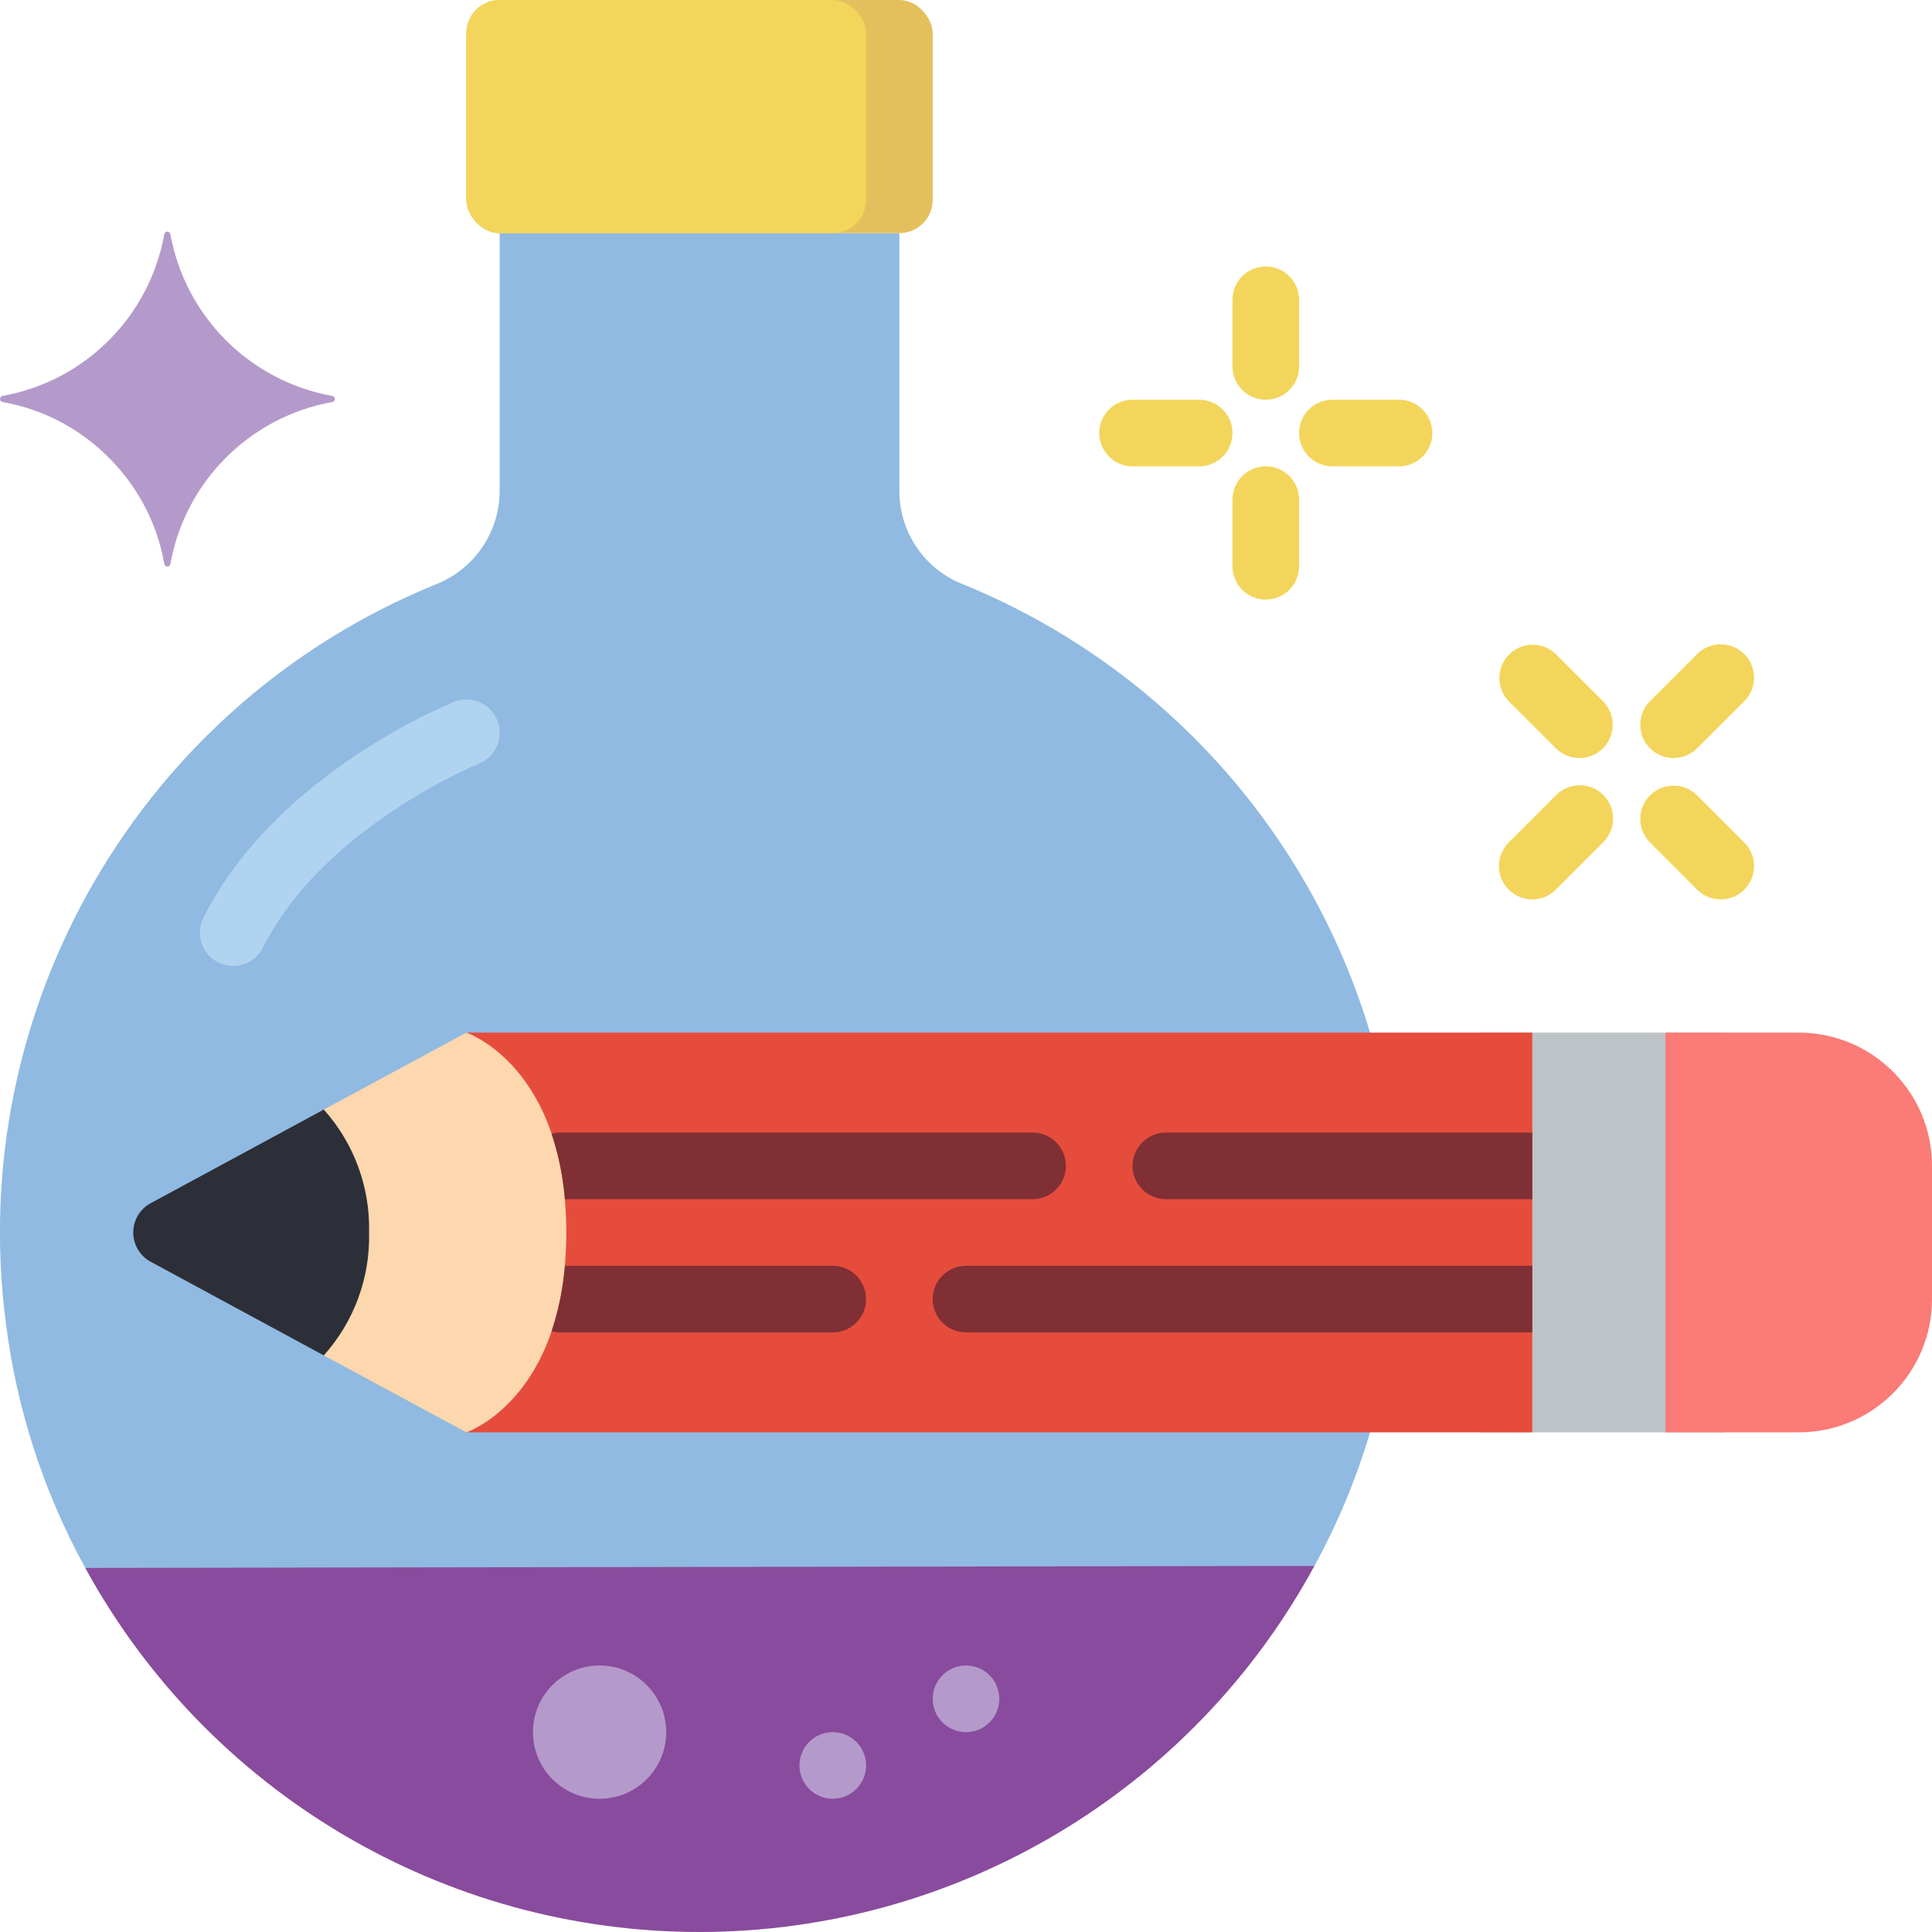 <?xml version="1.0" encoding="UTF-8"?>
<svg xmlns="http://www.w3.org/2000/svg" xmlns:xlink="http://www.w3.org/1999/xlink" width="512" height="512" viewBox="0 0 58 58" version="1.1"><!-- Generator: Sketch 51.3 (57544) - http://www.bohemiancoding.com/sketch --><title>040 - Creative</title><desc>Created with Sketch.</desc><defs/><g id="Page-1" stroke="none" stroke-width="1" fill="none" fill-rule="evenodd"><g id="040---Creative" transform="translate(-1, 0)" fill-rule="nonzero"><rect id="Rectangle-path" fill="#BDC3C7" x="45.417" y="31" width="7.333" height="12"/><path d="M51,31 L55,31 C57.209,31 59,32.791 59,35 L59,39 C59,41.209 57.209,43 55,43 L51,43 L51,31 Z" id="Shape" fill="#FB7B76"/><path d="M42.13,31 L42.13,43 C41.717,44.392 41.157,45.736 40.46,47.01 L21.625,49.041 L3.56,47.07 C2.314,44.801 1.506,42.318 1.18,39.75 C-0.071,30.272 5.235,21.144 14.09,17.54 C15.237,17.087 15.993,15.983 16,14.75 L16,7 L28,7 L28,14.75 C28.002,15.984 28.76,17.092 29.91,17.54 C35.809,19.948 40.302,24.896 42.13,31 Z" id="Shape" fill="#90BAE1"/><path d="M40.46,47.01 C36.791,53.772 29.721,57.988 22.028,58 C14.335,58.013 7.25,53.82 3.56,47.07 L40.46,47.01 Z" id="Shape" fill="#894B9D"/><rect id="Rectangle-path" fill="#E4C05C" x="15" y="0" width="14" height="7" rx="1"/><rect id="Rectangle-path" fill="#F3D55B" x="15" y="0" width="12" height="7" rx="1"/><rect id="Rectangle-path" fill="#E64C3C" x="15" y="31" width="32" height="12"/><path d="M10.72,33.31 C10.67,33.26 10.63,33.21 10.58,33.16" id="Shape" fill="#FB7B76"/><path d="M10.72,33.31 L15,31 C15,31 18,32 18,37 C18,42 15,43 15,43 L10.72,40.69 L10.72,33.31 Z" id="Shape" fill="#FDD7AD"/><path d="M10.72,40.69 C10.67,40.74 10.63,40.79 10.58,40.84" id="Shape" fill="#FB7B76"/><path d="M47,38 L47,40 L30,40 C29.448,40 29,39.552 29,39 C29,38.448 29.448,38 30,38 L47,38 Z" id="Shape" fill="#802F34"/><path d="M33,35 C33,35.552 32.552,36 32,36 L17.96,36 C17.906,35.333 17.771,34.675 17.56,34.04 C17.64,34.011 17.725,33.998 17.81,34 L32,34 C32.552,34 33,34.448 33,35 Z" id="Shape" fill="#802F34"/><path d="M27,39 C27,39.552 26.552,40 26,40 L17.81,40 C17.725,40.002 17.64,39.989 17.56,39.96 C17.771,39.325 17.906,38.667 17.96,38 L26,38 C26.552,38 27,38.448 27,39 Z" id="Shape" fill="#802F34"/><path d="M47,34 L47,36 L36,36 C35.448,36 35,35.552 35,35 C35,34.448 35.448,34 36,34 L47,34 Z" id="Shape" fill="#802F34"/><path d="M39,12 C38.448,12 38,11.552 38,11 L38,9 C38,8.448 38.448,8 39,8 C39.552,8 40,8.448 40,9 L40,11 C40,11.552 39.552,12 39,12 Z" id="Shape" fill="#F3D55B"/><path d="M37,14 L35,14 C34.448,14 34,13.552 34,13 C34,12.448 34.448,12 35,12 L37,12 C37.552,12 38,12.448 38,13 C38,13.552 37.552,14 37,14 Z" id="Shape" fill="#F3D55B"/><path d="M39,18 C38.448,18 38,17.552 38,17 L38,15 C38,14.448 38.448,14 39,14 C39.552,14 40,14.448 40,15 L40,17 C40,17.552 39.552,18 39,18 Z" id="Shape" fill="#F3D55B"/><path d="M43,14 L41,14 C40.448,14 40,13.552 40,13 C40,12.448 40.448,12 41,12 L43,12 C43.552,12 44,12.448 44,13 C44,13.552 43.552,14 43,14 Z" id="Shape" fill="#F3D55B"/><path d="M51.242,22.757 C50.838,22.757 50.473,22.513 50.318,22.14 C50.164,21.766 50.249,21.336 50.535,21.05 L51.95,19.636 C52.203,19.383 52.571,19.285 52.916,19.377 C53.261,19.47 53.531,19.74 53.623,20.085 C53.716,20.43 53.617,20.798 53.364,21.051 L51.949,22.465 C51.761,22.652 51.507,22.757 51.242,22.757 Z" id="Shape" fill="#F3D55B"/><path d="M48.414,22.757 C48.149,22.758 47.894,22.652 47.707,22.464 L46.293,21.05 C45.914,20.658 45.919,20.034 46.305,19.648 C46.691,19.262 47.315,19.257 47.707,19.636 L49.121,21.05 C49.407,21.336 49.492,21.766 49.338,22.14 C49.183,22.513 48.818,22.757 48.414,22.757 Z" id="Shape" fill="#F3D55B"/><path d="M47,27 C46.596,27 46.231,26.756 46.076,26.383 C45.922,26.009 46.007,25.579 46.293,25.293 L47.707,23.879 C47.958,23.619 48.33,23.515 48.68,23.606 C49.029,23.698 49.302,23.971 49.394,24.32 C49.485,24.67 49.381,25.042 49.121,25.293 L47.707,26.707 C47.52,26.895 47.265,27 47,27 Z" id="Shape" fill="#F3D55B"/><path d="M52.657,27 C52.392,27 52.138,26.895 51.95,26.708 L50.535,25.293 C50.144,24.903 50.144,24.269 50.535,23.878 C50.925,23.488 51.558,23.488 51.949,23.878 L53.364,25.292 C53.651,25.578 53.737,26.008 53.582,26.382 C53.427,26.757 53.062,27 52.657,27 Z" id="Shape" fill="#F3D55B"/><circle id="Oval" fill="#B49ACA" cx="19" cy="52" r="2"/><circle id="Oval" fill="#B49ACA" cx="30" cy="51" r="1"/><circle id="Oval" fill="#B49ACA" cx="26" cy="53" r="1"/><path d="M15,22 C15,22 10,24 8,28" id="Shape" fill="#B0D3F0"/><path d="M8,29 C7.654,29 7.332,28.82 7.15,28.526 C6.968,28.231 6.951,27.863 7.106,27.553 C9.252,23.262 14.411,21.159 14.63,21.071 C15.143,20.866 15.725,21.115 15.93,21.628 C16.135,22.141 15.886,22.723 15.373,22.928 C15.327,22.947 10.696,24.845 8.896,28.447 C8.726,28.786 8.379,29.001 8,29 Z" id="Shape" fill="#B0D3F0"/><path d="M10.961,11.885 C11.012,11.885 11.054,11.927 11.054,11.978 C11.054,12.029 11.012,12.071 10.961,12.071 C8.497,12.522 6.568,14.451 6.117,16.915 C6.117,16.966 6.075,17.008 6.024,17.008 C5.973,17.008 5.931,16.966 5.931,16.915 C5.716,15.709 5.134,14.6 4.264,13.738 C3.402,12.867 2.291,12.285 1.085,12.071 C1.037,12.066 1.001,12.026 1.001,11.977 C1.001,11.929 1.037,11.889 1.085,11.884 C3.553,11.438 5.484,9.506 5.93,7.038 C5.935,6.99 5.975,6.954 6.024,6.954 C6.072,6.954 6.112,6.99 6.117,7.038 C6.567,9.503 8.496,11.433 10.961,11.884 L10.961,11.885 Z" id="Shape" fill="#B49ACA"/><path d="M12.08,37 C12.114,38.358 11.628,39.679 10.72,40.69 L5.49,37.86 C5.186,37.68 5,37.353 5,37 C5,36.647 5.186,36.32 5.49,36.14 L10.72,33.31 C11.628,34.321 12.114,35.642 12.08,37 Z" id="Shape" fill="#2C2F38"/></g></g></svg>
